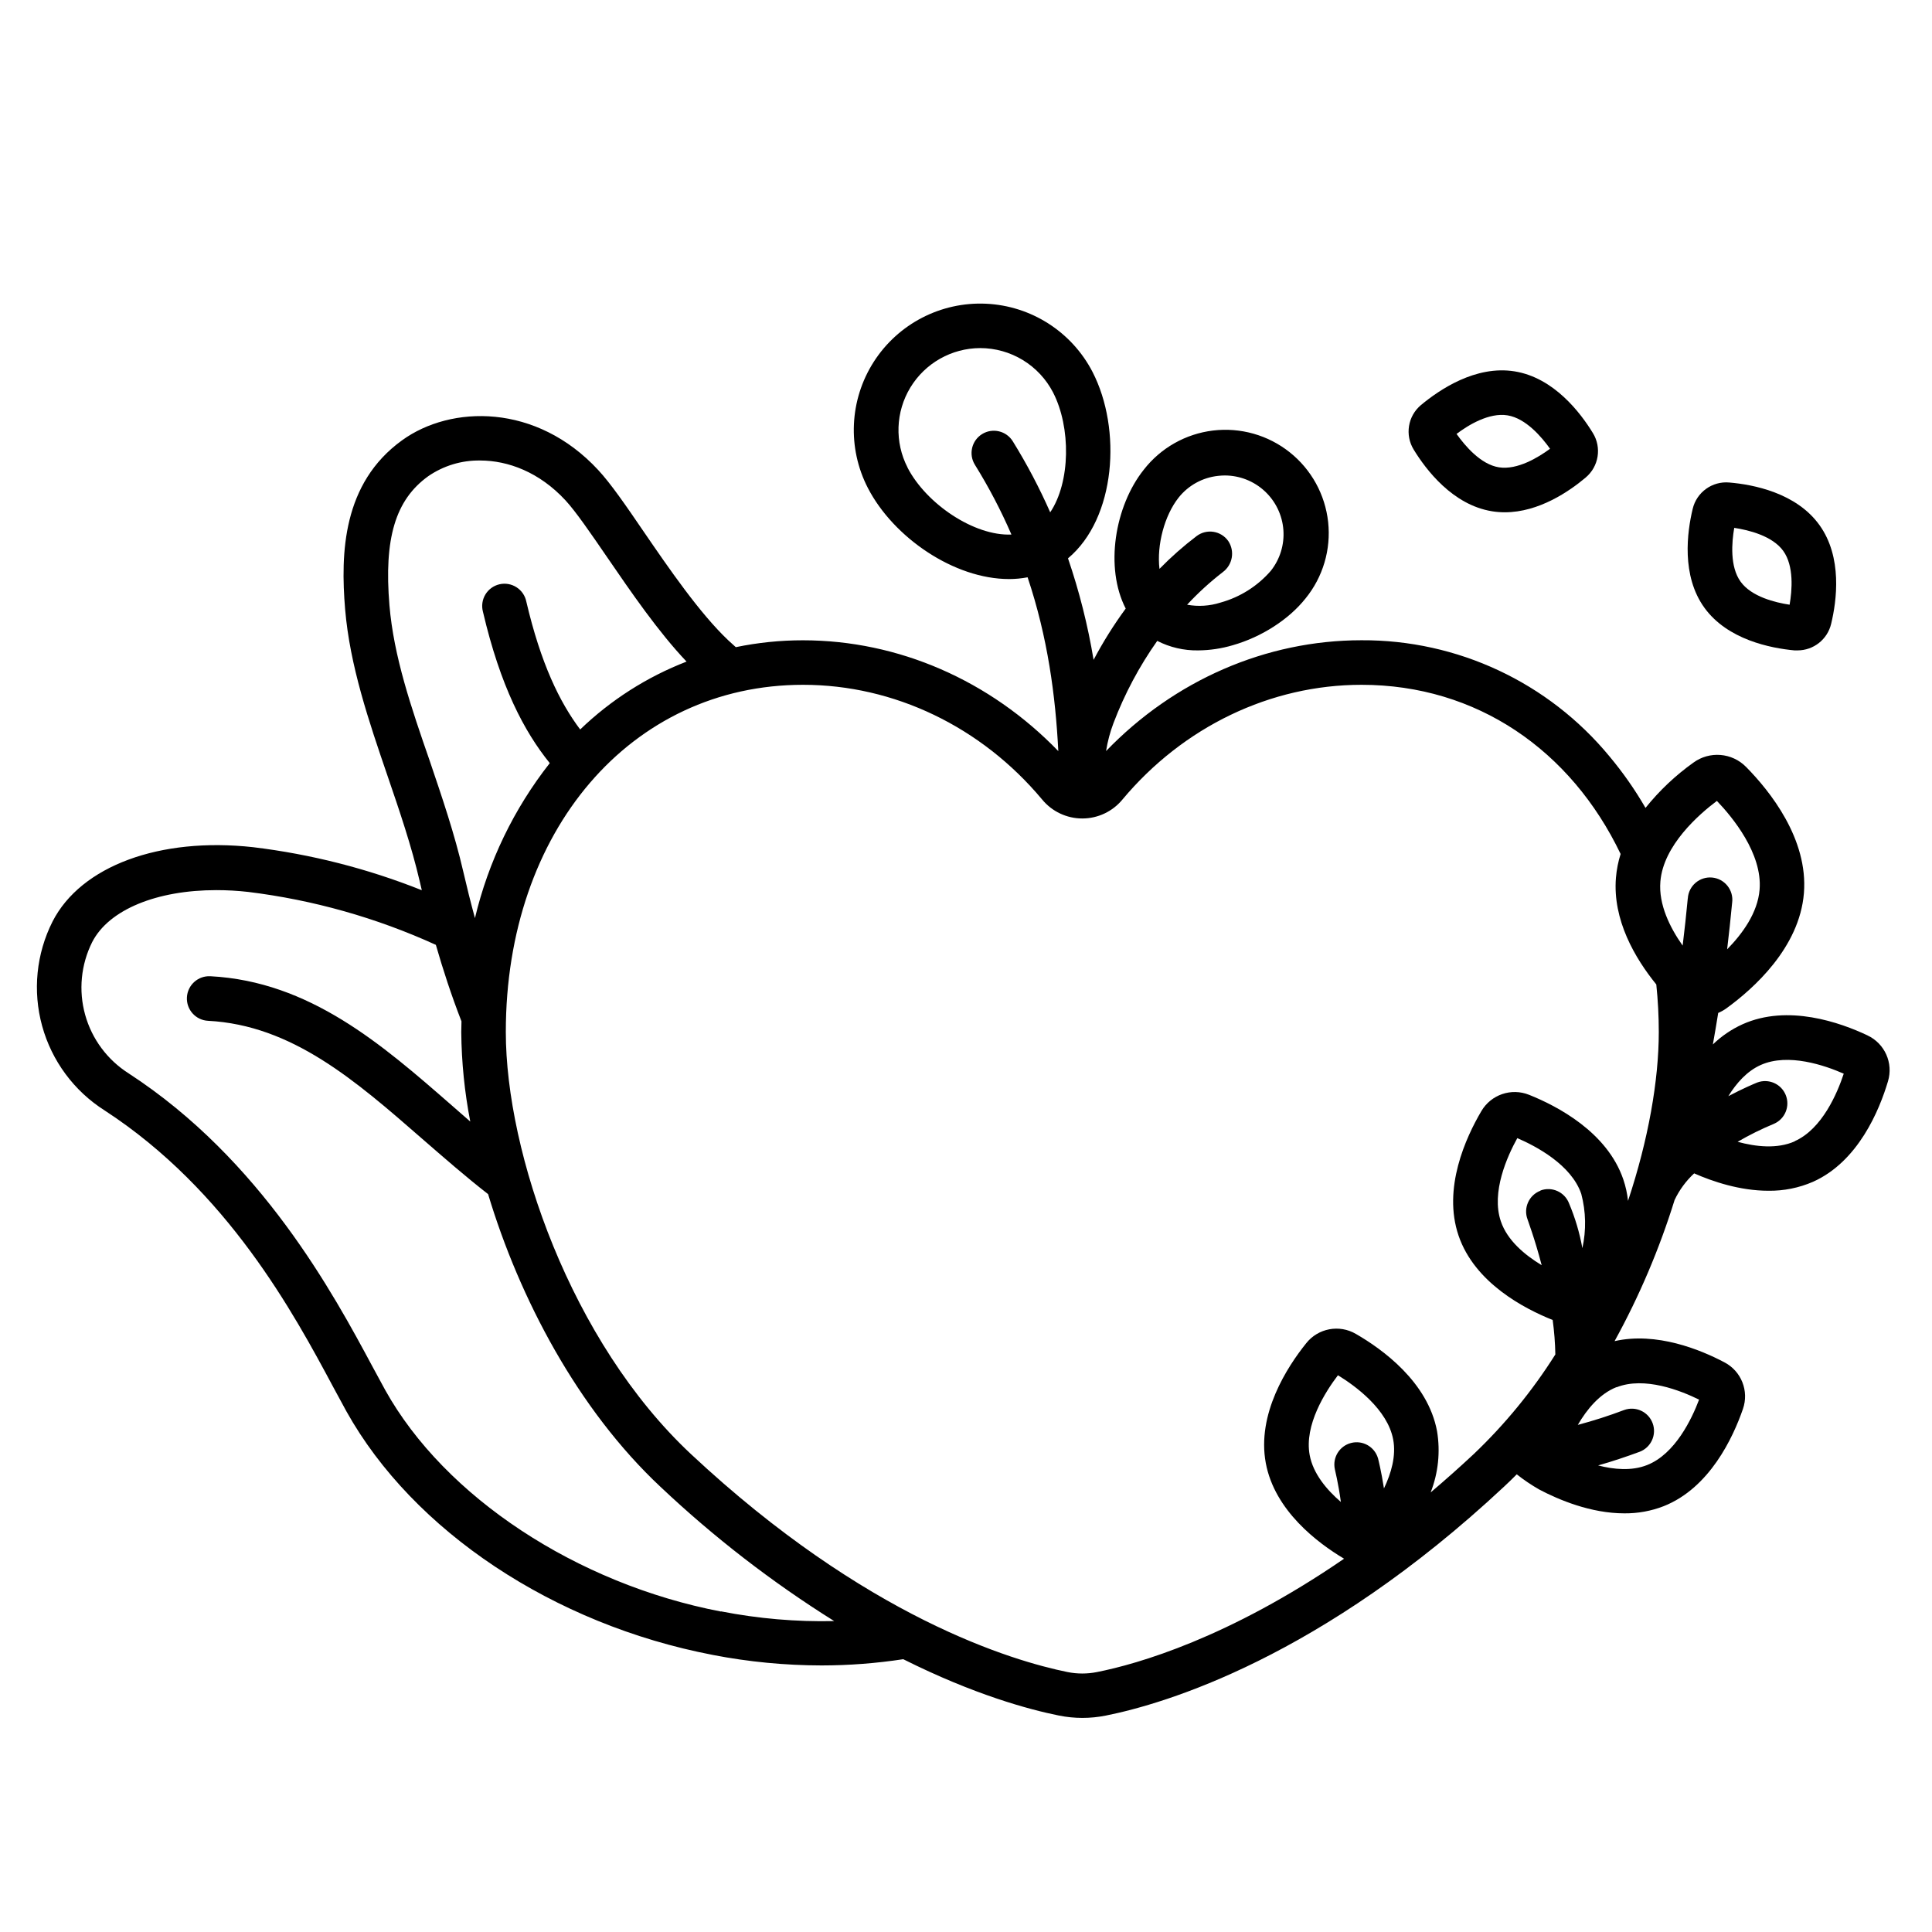 <?xml version="1.0" encoding="UTF-8"?>
<!-- Uploaded to: SVG Repo, www.svgrepo.com, Generator: SVG Repo Mixer Tools -->
<svg fill="#000000" width="800px" height="800px" version="1.1" viewBox="144 144 512 512" xmlns="http://www.w3.org/2000/svg">
 <g>
  <path d="m539.38 279.49c1.125 0.184 2.266 0.273 3.406 0.273 9.055 0 17.141-5.59 21.422-9.199h-0.004c3.488-2.91 4.309-7.941 1.922-11.809-3.277-5.371-10.332-14.652-20.723-16.336-10.391-1.684-20.016 4.922-24.836 8.926-3.481 2.918-4.297 7.941-1.922 11.809 3.289 5.375 10.332 14.645 20.734 16.336zm4.133-25.418c4.871 0.797 9.062 5.758 11.266 8.855-3.09 2.281-8.641 5.668-13.512 4.922-4.871-0.746-9.062-5.758-11.266-8.855 3.082-2.332 8.621-5.719 13.512-4.922z"/>
  <path d="m619.56 316.36c0.266 0.012 0.531 0.012 0.797 0 4.242 0.004 7.93-2.902 8.914-7.027 1.477-6.121 3.039-17.664-3.109-26.203-6.148-8.543-17.555-10.727-23.871-11.258-4.523-0.414-8.668 2.562-9.711 6.988-1.477 6.121-3.039 17.711 3.109 26.203s17.594 10.715 23.871 11.297zm-15.969-32.473c3.789 0.57 10.105 2.106 12.988 6.109s2.344 10.48 1.684 14.258c-3.789-0.57-10.105-2.106-12.988-6.109-2.887-4.004-2.344-10.461-1.684-14.258z"/>
  <path d="m638.91 418.39c-7.211-3.414-21.105-8.344-33.113-2.953-2.91 1.32-5.574 3.129-7.871 5.352 0.492-2.742 0.965-5.527 1.418-8.355l-0.004 0.004c0.773-0.328 1.508-0.738 2.188-1.23 7.164-5.195 19.355-16.07 20.527-30.504s-9.094-27.141-15.32-33.457h-0.004c-3.731-3.801-9.688-4.281-13.98-1.133-4.754 3.394-9.02 7.43-12.676 11.988-2.777-4.812-5.969-9.375-9.535-13.641-16.176-19.621-40.32-30.926-65.75-30.789-25.328 0-49.613 10.629-67.668 29.363h-0.004c0.402-2.531 1.062-5.016 1.969-7.41 2.934-7.723 6.828-15.039 11.594-21.785 3.344 1.715 7.062 2.578 10.824 2.519 3.102-0.023 6.184-0.48 9.16-1.359 7.656-2.184 14.879-6.82 19.316-12.41v0.004c4.621-5.68 6.781-12.969 5.992-20.246-0.789-7.281-4.457-13.941-10.188-18.496-5.731-4.559-13.043-6.629-20.312-5.758-7.269 0.875-13.887 4.621-18.375 10.402-7.676 9.652-10.363 25.938-4.773 36.781-3.168 4.316-6.012 8.859-8.512 13.59-1.516-9.137-3.785-18.137-6.781-26.902 12.707-10.617 14.301-34.273 6.496-49.406-5.5-10.633-16.258-17.52-28.215-18.07-11.957-0.551-23.301 5.32-29.758 15.398-6.453 10.082-7.043 22.84-1.539 33.469 6.781 13.098 22.84 24.098 37.391 24.098v0.004c1.652-0.004 3.297-0.16 4.922-0.465 5.352 15.98 7.398 31.488 8.137 46.062-18.055-18.695-42.312-29.371-67.68-29.371-5.977-0.004-11.938 0.609-17.789 1.82-0.648-0.582-1.301-1.172-1.969-1.789-7.606-7.184-15.812-19.168-22.414-28.793-4.695-6.887-8.758-12.793-12.082-16.363-16.395-17.711-39.016-17.258-51.984-7.871-15.742 11.367-16.324 29.883-15.086 44.742 1.258 15.016 6.328 29.816 11.219 44.121 3.148 9.191 6.394 18.695 8.562 28.055 0.168 0.758 0.355 1.535 0.543 2.312l-0.008-0.004c-14.344-5.719-29.371-9.551-44.703-11.402-24.746-2.734-45.609 4.988-53.137 19.68-4.328 8.566-5.316 18.438-2.769 27.695 2.547 9.254 8.445 17.23 16.547 22.379 32.648 21.246 50.184 53.855 60.613 73.348 1.277 2.383 2.441 4.535 3.492 6.434 17.711 31.703 54.879 56.422 97.062 64.52v0.004c9.504 1.84 19.16 2.769 28.844 2.785 7.246-0.004 14.48-0.559 21.645-1.652 18.805 9.426 33.387 13.352 41.277 14.938h0.004c4.098 0.824 8.32 0.824 12.418 0 15.547-3.109 56.965-15.273 105.55-60.691 1.137-1.055 2.246-2.137 3.336-3.238v-0.004c1.887 1.496 3.883 2.844 5.973 4.035 5.098 2.688 13.617 6.309 22.562 6.309 3.547 0.031 7.07-0.609 10.379-1.891 12.211-4.82 18.41-18.203 21.02-25.75 1.676-4.777-0.422-10.062-4.918-12.391-6.316-3.336-17.949-8.117-29.086-5.609l-0.004 0.004c6.547-11.898 11.875-24.426 15.902-37.395 1.262-2.664 3.023-5.062 5.188-7.066 4.922 2.176 12.164 4.606 19.68 4.606 4.059 0.055 8.082-0.754 11.809-2.371 11.996-5.352 17.605-18.992 19.875-26.637 1.461-4.84-0.852-10.016-5.43-12.16zm-182.55-142.54c2.574-3.231 6.336-5.297 10.441-5.738 0.594-0.07 1.191-0.105 1.789-0.109 3.93 0.008 7.707 1.496 10.586 4.172 2.875 2.672 4.637 6.332 4.934 10.246 0.293 3.918-0.902 7.801-3.348 10.871-3.516 4.047-8.145 6.965-13.312 8.395-2.859 0.914-5.902 1.109-8.855 0.57 2.906-3.129 6.066-6.016 9.445-8.629 2.606-1.918 3.254-5.535 1.477-8.234-0.918-1.316-2.332-2.203-3.918-2.453-1.586-0.25-3.203 0.156-4.484 1.125-3.488 2.648-6.777 5.555-9.84 8.688-0.75-6.289 1.309-14.152 5.086-18.902zm-71.832-7.922c-3.473-6.723-3.195-14.77 0.73-21.238 3.93-6.469 10.941-10.426 18.508-10.445 3.981 0.004 7.887 1.098 11.289 3.168 3.402 2.07 6.172 5.035 8.008 8.57 4.781 9.25 4.644 23.773-0.746 31.785l-0.004-0.004c-2.863-6.496-6.18-12.785-9.918-18.824-1.719-2.769-5.359-3.621-8.133-1.902-2.769 1.719-3.625 5.359-1.902 8.133 3.676 5.918 6.914 12.098 9.68 18.488-9.848 0.445-22.562-8.117-27.531-17.73zm-137.32 36.488c-1.484-17.711 1.574-27.938 10.234-34.184v-0.004c4.043-2.797 8.859-4.262 13.773-4.191 7.457 0 15.742 3.102 22.633 10.547 2.734 2.953 6.75 8.809 11 15.008 6.434 9.387 13.629 19.875 21.098 27.738-10.5 4.062-20.082 10.18-28.191 17.988-5.441-7.242-10.422-17.426-14.277-33.898-0.316-1.562-1.254-2.934-2.598-3.793-1.344-0.863-2.977-1.145-4.531-0.781s-2.894 1.34-3.719 2.707c-0.82 1.367-1.055 3.012-0.645 4.555 4.625 19.789 10.934 31.754 17.711 40.129-9.508 12.09-16.273 26.105-19.828 41.07-1.141-4.191-2.176-8.336-3.109-12.387-2.293-9.949-5.648-19.75-8.855-29.227-4.949-14.258-9.555-27.719-10.695-41.277zm87.863 266.66c-38.27-7.352-73.191-30.375-88.973-58.676-0.984-1.852-2.156-3.938-3.406-6.277-10.273-19.141-29.391-54.758-64.582-77.656v-0.004c-5.641-3.566-9.754-9.102-11.543-15.531-1.789-6.43-1.125-13.293 1.859-19.262 4.43-8.641 17.152-13.777 32.906-13.777 2.816 0 5.625 0.16 8.422 0.473 17.203 2.109 33.984 6.844 49.754 14.031 1.859 6.465 4.082 13.305 6.789 20.27 0 0.984-0.059 1.918-0.059 2.894 0.078 7.945 0.879 15.867 2.391 23.664-1.66-1.43-3.301-2.863-4.922-4.301-18.5-16.148-37.617-32.828-63.961-34.215v0.004c-3.258-0.172-6.039 2.332-6.211 5.594-0.172 3.262 2.332 6.043 5.594 6.215 22.258 1.16 39.035 15.805 56.805 31.312 5.676 4.922 11.414 9.949 17.418 14.621 8.305 27.609 23.785 57.07 45.746 77.629v-0.004c14.117 13.328 29.516 25.227 45.973 35.523-10.066 0.223-20.129-0.645-30.012-2.578zm175.7-32.59c-0.719-4.633-1.516-7.773-1.594-8.059h-0.004c-0.91-3.043-4.059-4.82-7.133-4.023-3.07 0.793-4.965 3.875-4.289 6.973 0 0.078 0.914 3.633 1.594 8.66-3.731-3.207-7.34-7.469-8.266-12.418-1.496-7.981 4.203-16.848 7.488-21.164 4.633 2.832 13.145 9.043 14.641 17.031 0.816 4.32-0.52 8.945-2.438 12.949zm41.465-78.938c-3.047 1.16-4.574 4.57-3.414 7.617 0 0.098 1.898 5.047 3.738 12.121-4.418-2.668-9.113-6.543-10.824-11.641-2.617-7.684 1.73-17.27 4.367-22.031 5 2.156 14.316 7.066 16.945 14.762v-0.004c1.25 4.711 1.348 9.652 0.297 14.406-0.734-4.078-1.922-8.066-3.535-11.887-1.168-3.016-4.547-4.527-7.574-3.394zm20.152 52.102c7.43-2.953 17.055 0.887 21.883 3.266-1.898 5.039-6.316 14.406-13.777 17.34-4.055 1.605-8.758 1.191-12.98 0.098 3.758-1.055 7.438-2.301 10.941-3.59h0.004c3.062-1.121 4.637-4.516 3.512-7.578-1.121-3.062-4.512-4.633-7.574-3.512-4.016 1.523-8.109 2.836-12.262 3.938 2.43-4.164 5.797-8.246 10.254-10.008zm3.059-49.379v0.004c-0.203-1.953-0.625-3.871-1.258-5.727-4.281-12.535-17.477-19.414-24.953-22.406h-0.004c-4.707-1.902-10.102-0.059-12.664 4.328-4.094 6.945-10.312 20.457-6.031 32.992 4.281 12.539 17.449 19.355 24.938 22.348 0.414 3.027 0.652 6.078 0.707 9.133-6.094 9.668-13.367 18.543-21.648 26.422-3.856 3.602-7.656 6.965-11.395 10.145 2.016-5.164 2.602-10.777 1.691-16.246-2.449-13.059-14.512-21.727-21.508-25.762-4.387-2.566-9.996-1.52-13.156 2.461-5.047 6.277-13.145 18.754-10.715 31.785 2.352 12.574 13.688 21.125 20.742 25.328-30.605 21.023-54.723 27.914-65.496 30.039-2.566 0.512-5.207 0.512-7.773 0-14.555-2.953-53.422-14.395-99.797-57.75-31.883-29.805-49.082-79.891-49.082-111.88 0-53.312 33.133-92.004 78.777-92.004 24.109 0 47.23 11.09 63.359 30.406 2.617 3.18 6.519 5.019 10.637 5.019 4.121 0 8.02-1.84 10.637-5.019 16.156-19.316 39.25-30.406 63.359-30.406 30.562 0 55.508 17.359 68.664 44.832-0.645 2.047-1.059 4.156-1.238 6.297-0.914 11.199 5.066 21.352 10.695 28.281 0.438 4.184 0.656 8.387 0.66 12.594 0 12.832-2.773 28.566-8.148 44.742zm15.832-80.195c-0.398 4.227-0.852 8.398-1.359 12.516-3.356-4.754-6.414-10.883-5.902-16.973 0.777-9.574 10.215-17.809 14.977-21.371 4.113 4.289 12.094 13.934 11.316 23.508-0.492 6.109-4.516 11.672-8.602 15.824 0.492-4.094 0.934-8.223 1.328-12.387l0.004-0.004c0.203-1.586-0.246-3.188-1.246-4.438s-2.461-2.039-4.055-2.191-3.18 0.352-4.394 1.391-1.957 2.531-2.055 4.125zm28.359 64.383c-4.676 2.086-10.363 1.438-15.152 0.129 3.102-1.805 6.32-3.398 9.633-4.769 2.938-1.277 4.32-4.664 3.117-7.629-1.199-2.969-4.547-4.438-7.543-3.316-0.848 0.344-3.809 1.586-7.664 3.621 2.117-3.434 4.922-6.633 8.59-8.266 7.293-3.258 17.062 0.137 21.992 2.312-1.676 5.07-5.68 14.613-12.973 17.871z"/>
 </g>
</svg>